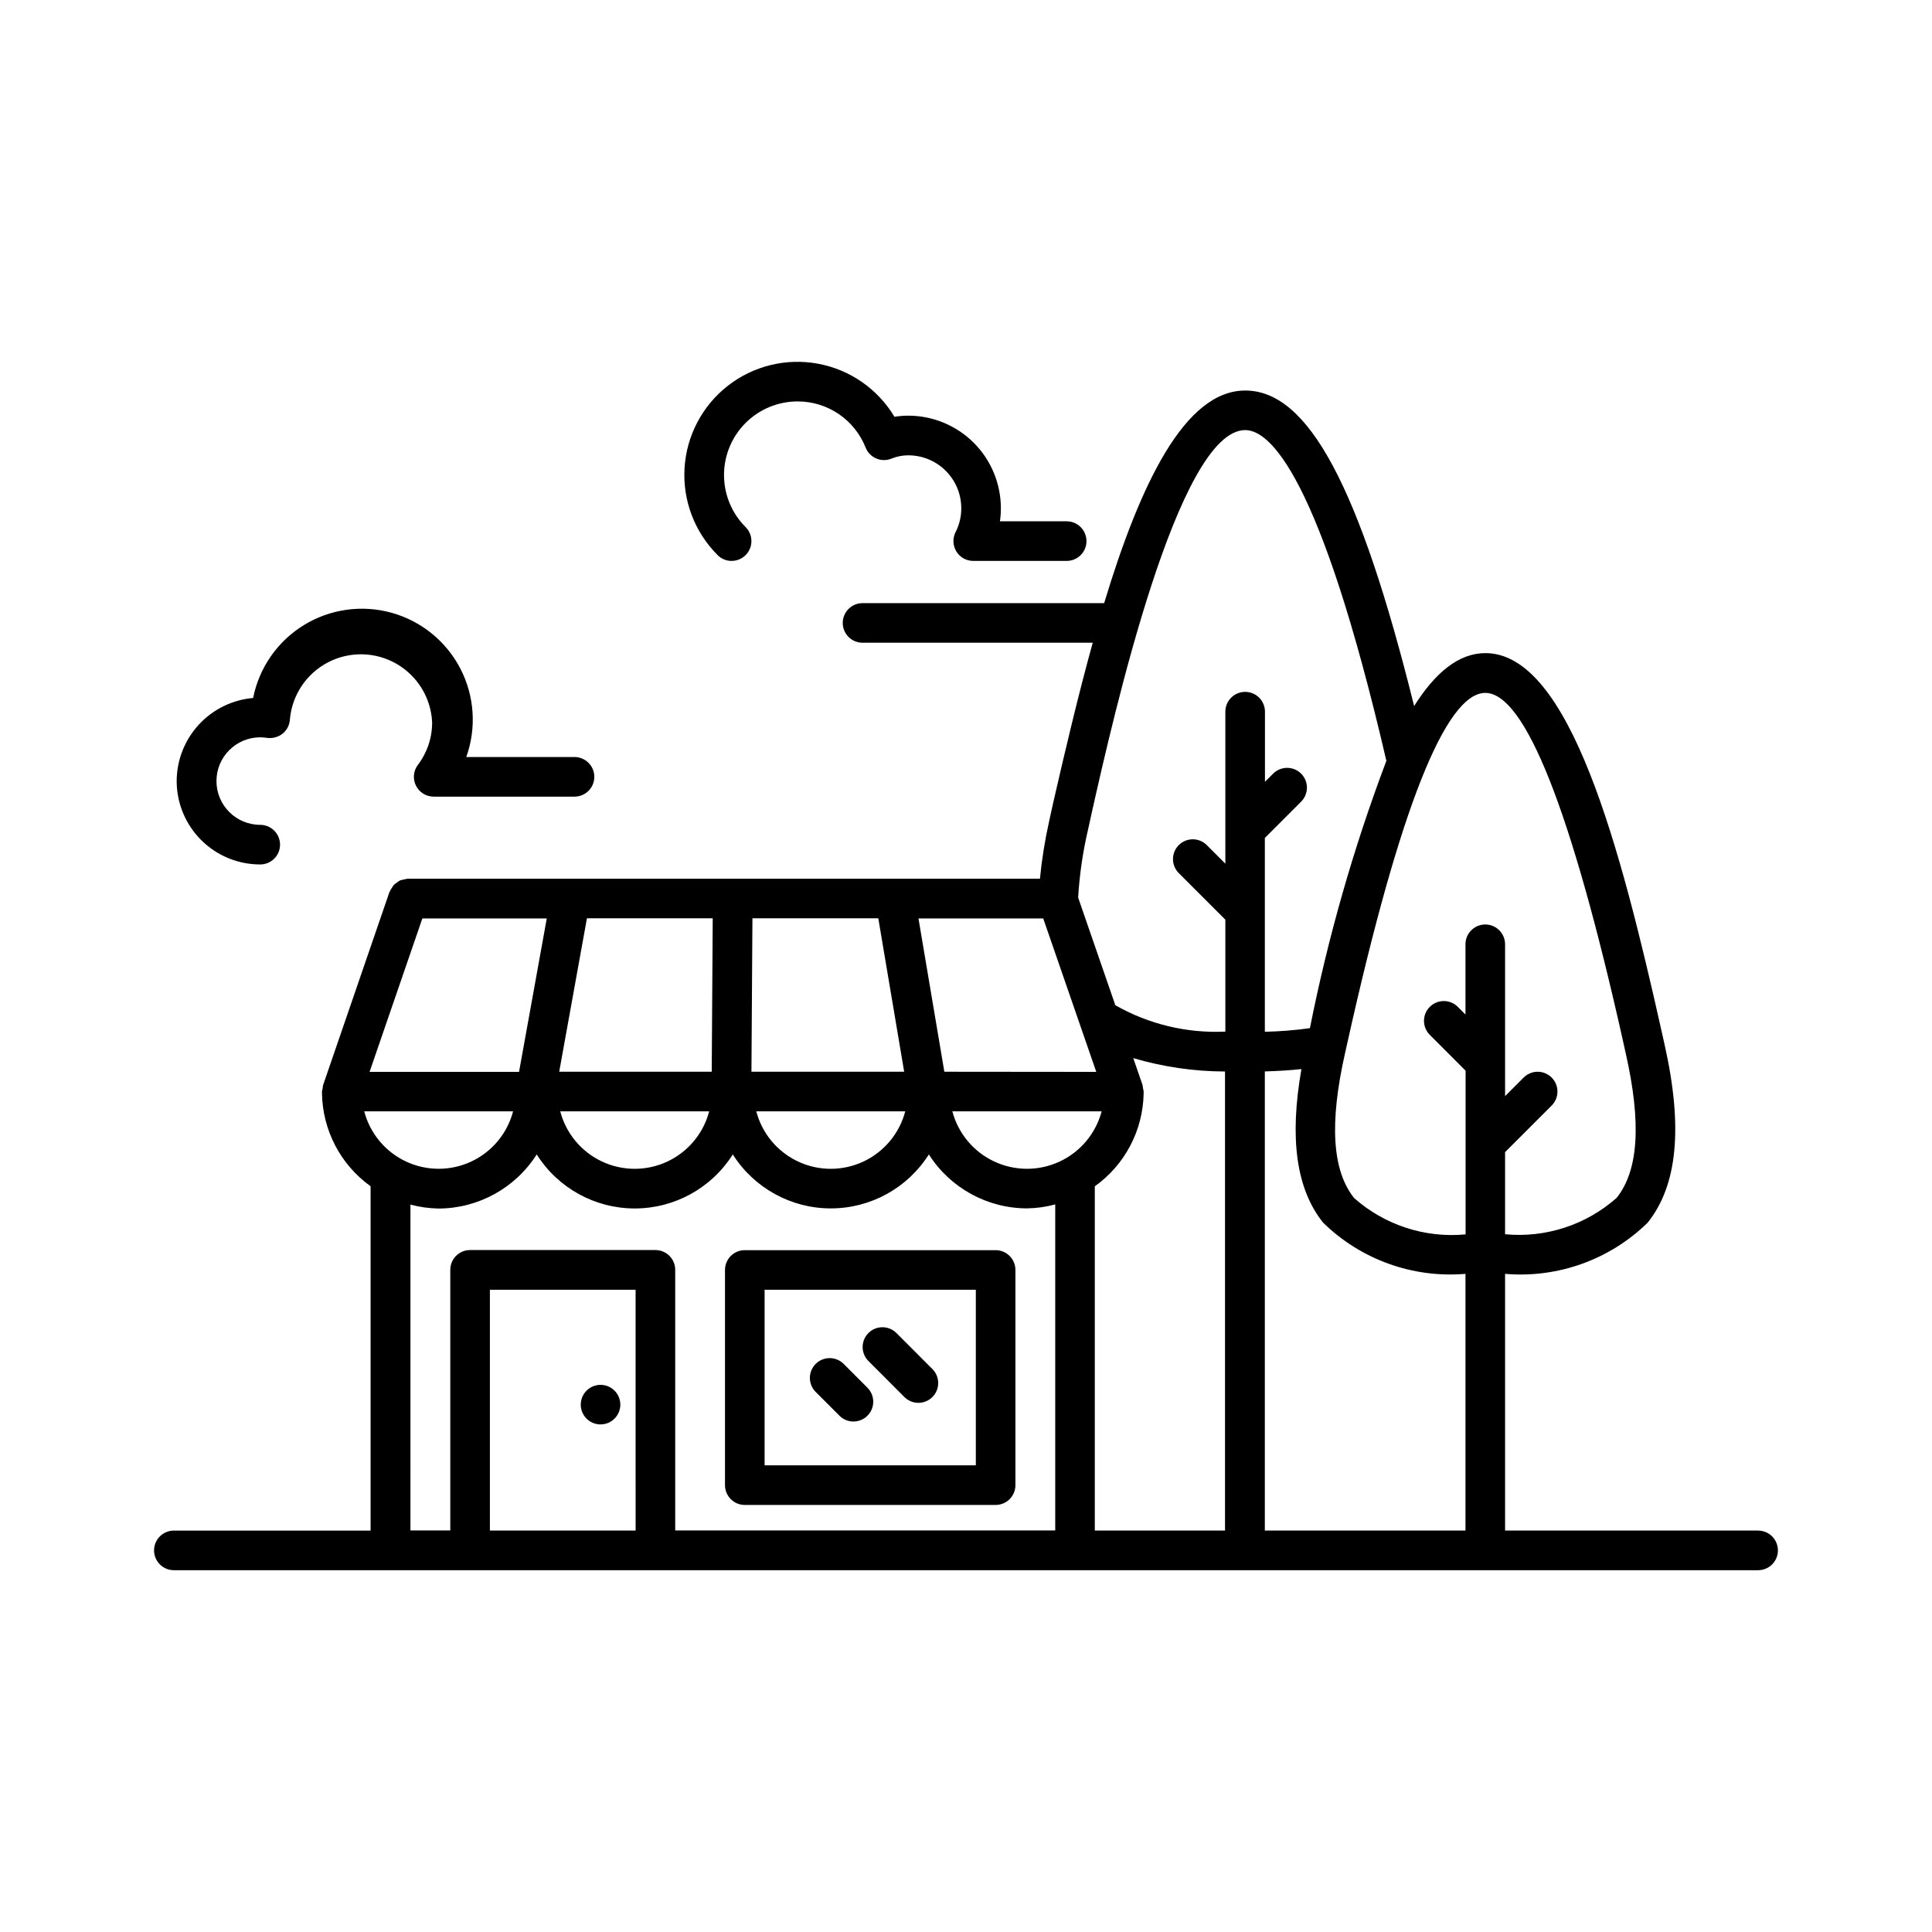 <?xml version="1.0" encoding="UTF-8"?>
<!-- Uploaded to: ICON Repo, www.iconrepo.com, Generator: ICON Repo Mixer Tools -->
<svg fill="#000000" width="800px" height="800px" version="1.1" viewBox="144 144 512 512" xmlns="http://www.w3.org/2000/svg">
 <path d="m609.92 549.62h-67.059v-68.035c13.969 1.191 27.766-3.758 37.785-13.562 7.926-9.91 9.395-25.336 4.481-47.23l-0.797-3.559c-10.844-48.449-24.277-100.15-46.676-100.15-7.137 0-13.363 5.246-18.895 14.031-14.492-58.391-28.086-83.621-44.762-83.621-15.945 0-27.762 24.52-37.387 56.344h-64.027v-0.004c-2.898 0-5.246 2.352-5.246 5.25 0 2.898 2.348 5.246 5.246 5.246h61.004c-3.777 13.645-7.223 28.184-10.496 42.488l-1.051 4.785v0.004c-1.129 5.031-1.945 10.129-2.445 15.262h-167.41-0.188-0.004c-0.664 0.117-1.32 0.27-1.973 0.449-0.332 0.18-0.645 0.395-0.934 0.641-0.242 0.148-0.469 0.32-0.68 0.516-0.207 0.25-0.391 0.523-0.547 0.809-0.219 0.289-0.402 0.609-0.547 0.941l-0.094 0.148-17.594 51.188c-0.059 0.277-0.098 0.559-0.113 0.84-0.086 0.285-0.148 0.578-0.18 0.871v0.25 0.254c0.16 9.773 4.938 18.898 12.879 24.594v91.254h-52.133c-2.898 0-5.25 2.348-5.25 5.246 0 2.898 2.352 5.25 5.25 5.25h419.84c2.898 0 5.25-2.352 5.25-5.25 0-2.898-2.352-5.246-5.25-5.246zm-266.78-121.6 0.262-40.66h33.355l6.856 40.66zm40.758 10.496c-1.535 5.859-5.598 10.734-11.082 13.305-5.484 2.57-11.828 2.57-17.312 0-5.488-2.57-9.547-7.445-11.082-13.305zm-91.703-10.496 7.348-40.66h33.336l-0.262 40.66zm39.75 10.496h-0.004c-1.535 5.859-5.594 10.734-11.078 13.305-5.488 2.57-11.832 2.57-17.316 0-5.484-2.57-9.543-7.445-11.082-13.305zm-76.016-51.117h32.969l-7.348 40.66-39.613 0.004zm138.33 40.621-6.856-40.621h33.062l14.055 40.66zm41.691 10.496c-1.555 5.859-5.625 10.734-11.121 13.301-5.492 2.566-11.84 2.566-17.332 0-5.496-2.566-9.566-7.441-11.117-13.301zm11.125-4.754v-0.242-0.25-0.004c-0.035-0.289-0.09-0.578-0.168-0.859-0.02-0.285-0.059-0.57-0.117-0.852l-2.465-7.148v0.004c7.894 2.328 16.086 3.523 24.316 3.547v121.66h-34.508v-91.234c7.977-5.688 12.777-14.824 12.941-24.621zm32.117-5.824c3.516-0.094 6.719-0.305 9.699-0.621-3.234 18.43-1.363 31.812 5.75 40.703 10.004 9.789 23.777 14.742 37.723 13.562v68.035h-53.172zm58.422-100.31c10.496 0 22.777 30.941 36.434 91.957l0.789 3.57c4.199 18.527 3.379 31.059-2.426 38.309h-0.004c-8.09 7.16-18.789 10.645-29.547 9.625v-21.762l12.406-12.406c1.988-2.059 1.961-5.332-0.062-7.356-2.023-2.023-5.297-2.051-7.359-0.062l-4.984 4.984v-40.242c0-2.898-2.348-5.246-5.246-5.246-2.898 0-5.25 2.348-5.25 5.246v18.621l-2.098-2.098v-0.004c-2.059-1.988-5.332-1.957-7.359 0.066-2.023 2.023-2.051 5.297-0.062 7.356l9.551 9.562v43.379c-10.754 1.02-21.445-2.465-29.535-9.625-5.805-7.254-6.602-19.785-2.434-38.309l0.188-0.82 0.062-0.305 0.578-2.57c13.602-60.98 25.852-91.871 36.359-91.871zm-104.23 31.488c5.637-25.012 22.777-101.14 40.621-101.14 6.391 0 19.711 11.484 37.398 87.652h-0.004c-8.688 23.02-15.465 46.715-20.258 70.848-3.961 0.547-7.949 0.863-11.945 0.957v-51.367l9.551-9.551v-0.004c1.012-0.977 1.59-2.32 1.602-3.727 0.012-1.41-0.539-2.762-1.535-3.758s-2.352-1.547-3.758-1.535c-1.406 0.012-2.75 0.59-3.731 1.602l-2.098 2.098v-18.59c0-2.894-2.352-5.246-5.25-5.246-2.898 0-5.246 2.352-5.246 5.246v40.285l-4.984-4.984c-2.059-1.988-5.332-1.961-7.359 0.062-2.023 2.023-2.051 5.297-0.062 7.359l12.406 12.406v29.66c-10.184 0.477-20.297-1.945-29.156-6.992l-9.855-28.52-0.004 0.004c0.359-6.059 1.234-12.07 2.617-17.98zm-153.41 79.402c-1.535 5.856-5.59 10.727-11.074 13.297-5.481 2.566-11.82 2.566-17.305 0-5.481-2.57-9.539-7.441-11.074-13.297zm-27.203 24.707c2.422 0.656 4.918 1.008 7.43 1.051 10.555-0.023 20.371-5.43 26.031-14.34 5.629 8.914 15.438 14.32 25.98 14.32 10.547 0 20.352-5.406 25.984-14.32 5.637 8.906 15.438 14.305 25.977 14.305 10.539 0 20.344-5.398 25.98-14.305 5.664 8.891 15.473 14.281 26.02 14.297 2.523-0.035 5.035-0.391 7.473-1.051v86.402l-100.71 0.004v-69.066c0-1.391-0.551-2.727-1.535-3.711s-2.32-1.535-3.711-1.535h-49.113c-2.898 0-5.246 2.348-5.246 5.246v69.062l-10.559 0.004zm59.672 86.395h-38.617v-63.816h38.613zm-14.535-33.379h-0.004c0-2.121 1.277-4.035 3.238-4.848 1.961-0.812 4.219-0.363 5.719 1.137s1.949 3.758 1.137 5.719-2.723 3.238-4.848 3.238c-2.898 0-5.246-2.348-5.246-5.246zm43.473 26.586h66.473-0.004c1.391 0 2.727-0.551 3.711-1.535s1.535-2.32 1.535-3.711v-57.027c0-1.391-0.551-2.727-1.535-3.711s-2.32-1.535-3.711-1.535h-66.473c-2.898 0-5.246 2.348-5.246 5.246v57.027c0 2.898 2.348 5.246 5.246 5.246zm5.246-57.023h55.977v46.527h-55.977zm-12.438-194.69c-6.094-6.062-9.293-14.449-8.781-23.031 0.512-8.582 4.68-16.531 11.449-21.828 6.769-5.297 15.488-7.434 23.941-5.863 8.449 1.566 15.824 6.688 20.242 14.059 1.238-0.199 2.492-0.297 3.746-0.293 6.5 0.023 12.723 2.621 17.309 7.223 4.582 4.606 7.156 10.84 7.148 17.34 0 1.148-0.082 2.293-0.25 3.43h17.688-0.004c2.898 0 5.25 2.352 5.25 5.25 0 2.898-2.352 5.246-5.25 5.246h-24.75c-1.824 0.004-3.519-0.941-4.477-2.496-0.957-1.555-1.039-3.496-0.215-5.125 1-1.945 1.52-4.106 1.512-6.297 0.02-7.734-6.227-14.023-13.961-14.062-1.535-0.02-3.059 0.27-4.481 0.848-1.293 0.543-2.754 0.547-4.047 0.004-1.297-0.539-2.324-1.578-2.848-2.879-1.426-3.613-3.906-6.719-7.117-8.906-3.211-2.184-7.008-3.356-10.895-3.352-5.18-0.008-10.148 2.047-13.812 5.707-3.66 3.66-5.719 8.629-5.715 13.805 0.004 5.18 2.066 10.145 5.734 13.801 1.5 1.504 1.945 3.758 1.133 5.719-0.812 1.957-2.727 3.234-4.848 3.234-1.391 0.008-2.727-0.543-3.703-1.531zm-143.37 59.922c0.008-5.543 2.094-10.883 5.84-14.969 3.75-4.082 8.895-6.613 14.418-7.094 1.594-8.016 6.453-15.004 13.41-19.289s15.387-5.481 23.262-3.301c7.871 2.184 14.484 7.543 18.246 14.797 3.758 7.258 4.328 15.75 1.57 23.441h28.688c2.898 0 5.246 2.352 5.246 5.25 0 2.898-2.348 5.246-5.246 5.246h-37.324c-1.988 0-3.805-1.121-4.695-2.902-0.887-1.777-0.695-3.902 0.496-5.496 2.477-3.25 3.809-7.227 3.789-11.312-0.301-6.441-3.863-12.281-9.453-15.496-5.586-3.215-12.43-3.356-18.145-0.379-5.719 2.977-9.523 8.668-10.094 15.086-0.074 1.461-0.75 2.82-1.867 3.758-1.137 0.918-2.59 1.344-4.043 1.188-0.645-0.102-1.297-0.156-1.949-0.168-6.406 0-11.602 5.191-11.602 11.598s5.195 11.598 11.602 11.598c2.898 0 5.246 2.352 5.246 5.25 0 2.898-2.348 5.246-5.246 5.246-5.859 0.008-11.484-2.312-15.633-6.445-4.152-4.137-6.496-9.746-6.516-15.605zm183.07 160.73c1.5 1.5 1.945 3.758 1.133 5.715-0.812 1.961-2.727 3.238-4.848 3.238-1.391 0.004-2.727-0.547-3.703-1.535l-6.246-6.246v0.004c-1.012-0.98-1.59-2.324-1.602-3.731-0.012-1.406 0.539-2.762 1.535-3.758 0.996-0.996 2.352-1.547 3.758-1.535 1.406 0.012 2.75 0.59 3.731 1.602zm17.266-4.891v-0.004c1.992 2.062 1.961 5.336-0.062 7.359-2.023 2.023-5.297 2.051-7.356 0.062l-9.656-9.668c-1.988-2.059-1.961-5.332 0.062-7.356 2.023-2.023 5.297-2.051 7.356-0.062z"/>
</svg>